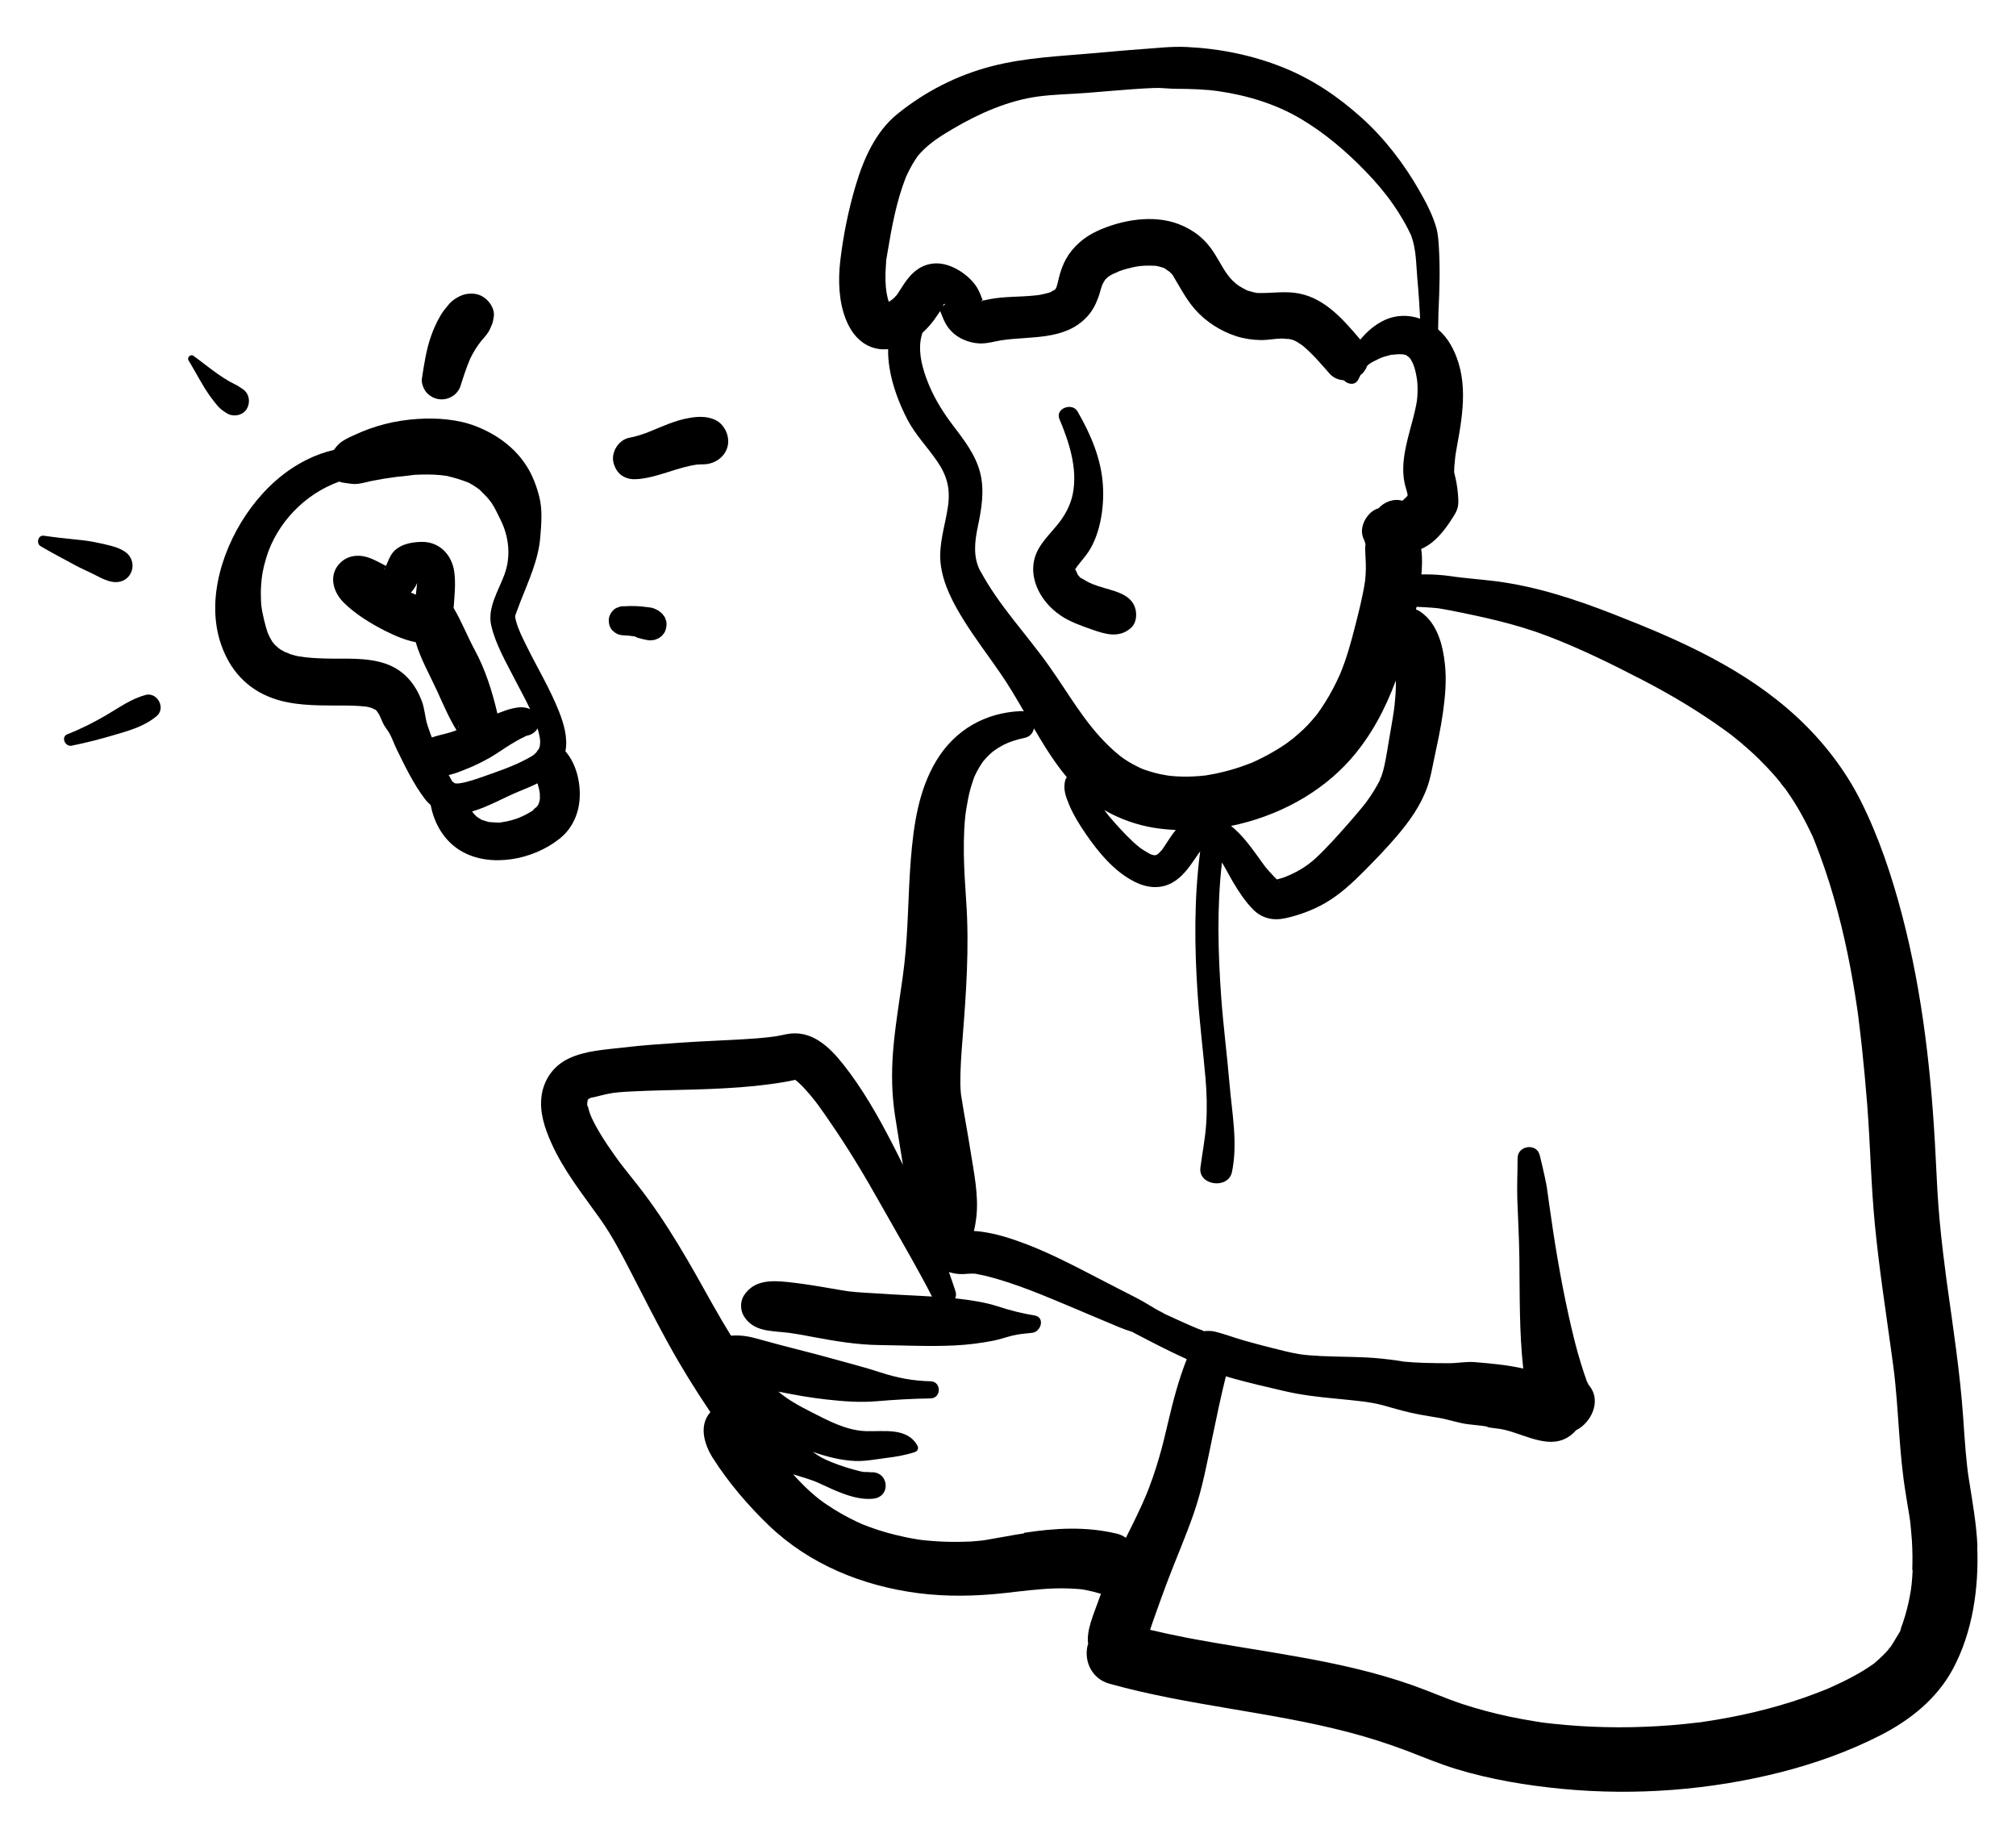 <?xml version="1.0" encoding="UTF-8"?>
<svg id="Ebene_6" data-name="Ebene 6" xmlns="http://www.w3.org/2000/svg" viewBox="0 0 317.36 287.95">
  <path d="M228.91,81.2c.28-.37.13-.19,0,0h0Z"/>
  <path d="M174.47,43.6h0s-.01,0-.02.01c-.06.06-.13.12-.19.18,0,0,.07-.04.21-.19Z"/>
  <path d="M148.62,47.89c-.02.06-.06.12-.09.18,0,0,.01,0,.02-.01.02-.05.04-.1.07-.17Z"/>
  <path d="M311.29,243.44c-.15-3.62-.81-7.16-1.37-10.74-.02-.13-.07-.49-.1-.65-.05-.38-.09-.75-.14-1.13-.09-.8-.17-1.61-.24-2.41-.15-1.77-.27-3.54-.39-5.31-.5-7.23-1.62-14.38-2.61-21.56-.02-.13-.03-.22-.04-.3,0-.07-.02-.15-.03-.24-.04-.32-.08-.63-.12-.95-.12-.95-.24-1.9-.36-2.85-.21-1.75-.4-3.5-.56-5.25-.3-3.25-.45-6.51-.61-9.77-.63-12.9-2.03-25.83-5.32-38.34-1.6-6.08-3.63-12.18-6.45-17.81-2.47-4.93-5.95-9.43-9.99-13.18-8.23-7.65-18.47-12.17-28.81-16.21-6.05-2.37-12.24-4.42-18.71-5.25-1.31-.17-2.62-.28-3.93-.42-.44-.05-.87-.09-1.31-.14-.22-.02-.44-.06-.66-.08,0,0,0,0-.01,0-.02,0-.02,0-.04,0-.24-.03-.48-.06-.72-.1.42.06.49.07.2.03-.29-.03-.58-.08-.87-.12-.28-.04-.57-.07-.85-.1-.64-.07-1.28-.1-1.92-.13-.52-.02-1.04,0-1.57-.01.11-1.26.17-2.7-.04-4,.68-.3,1.33-.71,1.92-1.21,1.26-1.07,2.29-2.53,3.18-3.92.02-.03.04-.05.05-.08-.1.13-.25.33-.48.62.46-.58.79-1.04,1.02-1.74.25-.76.15-1.74.08-2.54-.09-1.03-.28-2.01-.53-3-.02-.1-.04-.16-.05-.21,0-.35.03-.83.03-.9.02-.24.05-.47.07-.71,0,.04.04-.41.06-.67.03-.22.1-.71.09-.67.06-.38.13-.76.2-1.14.99-5.37,1.86-10.91-.96-15.93-.52-.94-1.21-1.77-2.01-2.47.04-1.05.02-2.11.07-3.07.15-3.21.25-6.44.06-9.65-.06-1.08-.12-2.2-.41-3.25-.57-2.05-1.65-4.08-2.71-5.93-2.38-4.17-5.49-8.22-9.07-11.43-3.67-3.3-7.68-6.02-12.27-7.87-4.85-1.96-10-3-15.21-3.25-2.54-.12-4.75.18-7.19.34-2.44.17-4.88.41-7.32.62-5.44.48-10.89.69-16.2,2.06-5.44,1.4-10.49,3.98-14.86,7.51-3.46,2.79-5.36,7.15-6.59,11.31-1.14,3.83-1.96,7.91-2.42,11.88-.34,2.93-.24,6.23.83,9.01.67,1.74,1.7,3.3,3.39,4.2,1.06.57,2.2.74,3.32.63-.02.99.06,1.98.22,2.97.45,2.8,1.53,5.64,2.83,8.14,1.26,2.41,3.19,4.36,4.71,6.6,1.53,2.25,2.04,4.27,1.67,6.98-.42,3-1.5,5.94-1.17,9.01.35,3.26,1.99,6.32,3.7,9.06,1.79,2.86,3.84,5.54,5.75,8.32,1.32,1.92,2.5,3.93,3.66,5.94-.15-.03-.31-.05-.49-.04-5.61.24-10.35,2.95-13.27,7.77-2.84,4.68-3.61,10.24-4.04,15.6-.44,5.49-.39,10.98-1.02,16.45-.07.56-.14,1.13-.21,1.69,0,.02-.02.16-.04.29-.02.13-.04.28-.04.3-.17,1.2-.34,2.4-.52,3.6-.38,2.64-.77,5.28-.97,7.94-.26,3.48-.2,6.65.32,10.08.39,2.57.84,5.13,1.24,7.7,0,0,0,0,0,0-.59-1.2-1.19-2.4-1.81-3.59-2.21-4.26-4.57-8.4-7.54-12.17-2.23-2.83-5.07-5.57-8.96-4.81-.52.1-1.03.22-1.55.31-.26.04-.52.08-.78.12.87-.14-.06,0-.4.04-1.39.16-2.79.26-4.18.34-3.2.19-6.4.3-9.6.52-3.09.21-6.19.41-9.27.78-2.84.34-5.8.47-8.43,1.68-2.43,1.11-4.02,3.32-4.37,5.95-.34,2.6.51,5.08,1.56,7.43,1.93,4.32,4.95,8.08,7.67,11.92,1.88,2.65,3.39,5.56,4.88,8.45,1.93,3.77,3.85,7.54,5.89,11.25,1.99,3.61,4.16,7.11,6.46,10.53.04.06.08.12.12.18-1.81,2.03-1.05,4.95.38,7.21,2.42,3.82,5.59,7.53,8.86,10.66,6.41,6.13,14.73,9.48,23.44,10.62,4.54.59,9.17.49,13.71-.02,2.59-.29,5.18-.63,7.78-.72,1.34-.04,2.67,0,4.01.11.02,0,.1.01.19.02.21.04.71.12.78.13.77.15,1.52.35,2.28.57.02,0,.04,0,.06.01-.16.41-.32.83-.46,1.25-.66,1.9-1.88,4.53-1.56,6.65-.03.09-.08.18-.1.27-.59,2.57.77,5.23,3.39,5.97,12.41,3.48,25.32,4.4,37.77,7.67,3.07.81,6.11,1.77,9.08,2.9,2.6.99,5.14,2.07,7.8,2.88,5.44,1.65,11.09,2.59,16.75,3.13,11.44,1.09,23.24.19,34.37-2.64,5.42-1.38,10.75-3.29,15.73-5.84,4.63-2.37,8.82-5.72,11.32-10.37,3.13-5.81,4.11-12.75,3.85-19.28ZM228.97,74.69s-.02-.06-.02-.15c.01.09.03.15.02.15ZM219.74,107.67c0,1.07-.08,2.13-.19,3.19-.02.21-.15,1.17-.12.96-.06.42-.12.83-.19,1.25-.17,1.06-.35,2.11-.54,3.17-.25,1.41-.45,2.84-.76,4.25-.11.5-.24,1-.4,1.48-.04.11-.08.23-.12.34.01,0,.03-.02.04-.02-.02,0-.06.08-.09.17-.02.07-.05.13-.07.2-.04.14-.06.16-.07.13-.57,1.12-1.21,2.17-1.95,3.19-.11.15-.22.29-.32.44,0,0,0,0,0,0-.25.31-.5.63-.75.93-.66.8-1.34,1.58-2.02,2.36-1.62,1.83-3.25,3.68-5.04,5.35-1.47,1.36-3.07,2.29-4.99,3.04-.33.13-.76.22-1.16.34-.37-.39-.76-.78-1.12-1.18-.23-.25-.45-.5-.66-.76-.02-.03-.49-.67-.56-.76-1.15-1.6-2.29-3.25-3.68-4.65-.39-.39-.78-.75-1.19-1.08,7.24-1.47,14.14-5.13,18.9-10.58,3.22-3.69,5.38-7.86,7.04-12.3,0,.19.02.38.01.57ZM201.37,138.81s-.02-.02-.03-.04c.29.11.19.12.03.04ZM183.01,133.67s-.03.04-.04.05c-.19.22-.39.44-.61.64-.17.16-.34.24-.52.26-.05,0-.12,0-.18,0-.05-.01-.12-.03-.22-.05-.11-.03-.22-.07-.33-.11-.04-.02-.08-.04-.13-.06-.6-.33-1.35-.81-1.62-1.03-1.43-1.15-2.69-2.53-3.92-3.9-.57-.63-1.1-1.29-1.61-1.96,2.4,1.39,5.12,2.36,7.85,2.8,1.12.18,2.26.28,3.41.34-.69.83-1.26,1.79-1.85,2.67-.08.12-.17.24-.25.36ZM183.03,133.65c.15-.2.07-.09,0,0h0ZM181.14,134.47c.16.06.12.05,0,0h0ZM211.02,105.95c.04-.09.06-.12,0,0h0ZM139.48,41.13s0,0,0,0c.09-.5.17-1,.25-1.5.66-3.96,1.39-7.93,2.85-11.68.26-.66.11-.25.05-.11.09-.21.19-.41.29-.62.22-.45.45-.9.7-1.33.25-.43.52-.83.79-1.24.02-.03.06-.09.11-.14.18-.22.36-.43.56-.63,1.42-1.49,3.25-2.62,5.06-3.68,4.06-2.38,8.65-4.4,13.35-5.02,2.52-.33,5.09-.36,7.63-.56,2.41-.19,4.81-.41,7.22-.58,1.11-.08,2.23-.15,3.34-.19,1.17-.05,2.32.13,3.49.13,2.15,0,4.63.09,6.55.36,4.68.67,9.09,2.04,12.94,4.3,3.8,2.23,7.25,5.17,10.31,8.33,1.57,1.62,3.04,3.34,4.33,5.19.56.8,1.09,1.63,1.58,2.48.26.46.52.92.76,1.39.1.2.21.41.3.61.03.07.2.44.21.44.82,2.21.76,4.49.98,6.91.19,2.05.32,4.11.43,6.17-1.79-.62-3.76-.63-5.62.24-1.49.7-2.76,1.79-3.8,3.06-2.59-3.05-5.43-6.39-9.54-7.24-2.23-.46-4.28-.04-6.51-.1-.07,0-.13,0-.18,0-.21-.04-.43-.08-.64-.13-.24-.06-.46-.14-.7-.2-.09-.02-.14-.03-.2-.05-.02-.01-.04-.03-.09-.05-.44-.21-.86-.45-1.27-.71-.07-.05-.32-.23-.41-.3-.19-.16-.38-.33-.56-.51-1.11-1.08-1.77-2.52-2.83-4.23-1.37-2.21-3.23-3.73-5.65-4.66-4.04-1.55-9.04-.67-12.87,1.1-1.97.91-3.75,2.4-4.83,4.3-.52.92-.89,1.94-1.15,2.97-.09.36-.16.72-.26,1.07-.04.16-.1.33-.14.49-.04.07-.08.14-.12.21.12.03-.39.38-.02.03-.1.1-.16.16-.2.2-.15.08-.49.26-.6.34-.09.03-.19.07-.22.08-.48.14-.96.24-1.45.34-.03,0-.22.04-.3.05-.26.03-.52.06-.79.08-2.23.21-4.49.13-6.69.53-.26.05-.51.1-.77.16-.1.02-.19.04-.29.06-.03,0-.07,0-.13,0,0,0,0,.01-.02.02-.01-.04-.03-.08-.04-.11-.25-.66-.5-1.33-.87-1.94-1.23-2-4.06-3.86-6.48-3.8-2.29.06-3.83,1.45-5.03,3.26-.38.56-.72,1.15-1.1,1.7,0,0,0,0-.02.02-.13.13-.26.27-.39.41-.05.05-.2.18-.27.25-.16.12-.32.23-.48.34-.04.02-.08.05-.12.07-.01-.03-.02-.07-.03-.1-.11-.35-.2-.71-.27-1.08-.06-.3-.1-.61-.16-.92.2,1.05.02.07,0-.22-.06-.71-.08-1.42-.06-2.13.01-.64.08-1.28.11-1.92ZM197.77,46.1c-.14,0-.1,0,0,0h0ZM173.59,44.71s.01-.03,0,0h0ZM154.68,47.34c-.28.35-.05-.41-.03-.03,0,0,.02.02.03.03ZM148.43,48.12c.06-.16.17-.33.29-.28.11.04,0,.13-.17.22-.09.22-.14.3-.16.31.06-.1.1-.2.14-.3-.03.02-.07.04-.1.05ZM140.23,48.17s0-.02-.02-.04c.05.04.1.09.09.12,0,0-.03-.04-.07-.07ZM139.19,47.84s.08,0,.13,0c-.1.04-.16.04-.13,0ZM154.33,89.92c-1.18-2.2-.9-4.67-.4-7.02.59-2.82,1.1-5.78.33-8.63-.77-2.86-2.63-5.17-4.38-7.49-1.7-2.25-3.11-4.62-4.07-7.28-.82-2.27-1.28-4.51-.74-6.64.04-.16.09-.32.14-.47.86-.78,1.63-1.67,2.26-2.64.15-.23.34-.49.52-.76,0,0,0,0,0,0,.02.03.03.04.05.06,0,.02.01.04.03.09.18.41.33.83.51,1.24.28.62.66,1.22,1.13,1.71,1.14,1.21,2.79,1.87,4.44,1.97,1.17.07,2.65-.37,3.47-.49,4.58-.7,9.95.08,13.47-3.67.86-.91,1.41-1.98,1.83-3.15.12-.34.22-.69.32-1.04.07-.23.14-.45.21-.68.03-.09.06-.17.09-.24.11-.21.22-.42.35-.62.05-.08.06-.11.06-.12.05-.05.11-.1.19-.18.03-.03.07-.07.1-.1,0,0,.08-.11.19-.18.03-.03.06-.05.08-.08-.02.03-.04.04-.06.06.17-.1.32-.21.49-.3,0,0,.14-.08.27-.15.17-.05,1.02-.43.8-.36.22-.08.45-.17.67-.24.43-.14.86-.26,1.3-.36.22-.05.44-.1.66-.15-.02,0,.32-.05.52-.09.2-.02.52-.06.51-.06.22-.02.43-.03.65-.04.52-.02,1.04,0,1.56.02.02,0,.02,0,.04,0,.17.03.35.06.52.11.26.07.52.14.77.24-.15-.06-.44-.26.17.08.21.12.76.56.74.51.11.13.24.28.36.35,0,0,0,0,0,0,.04.05.07.1.11.15,1.14,1.87,2.08,3.77,3.54,5.43,1.71,1.94,4,3.4,6.45,4.2,1.23.4,2.57.6,3.86.62,1.14.02,2.25-.23,3.39-.24.3,0,1.57.19.65-.02.36.08.72.14,1.07.25.02,0,.16.06.29.12.13.07.29.15.31.16.18.1.8.54.85.55,1.6,1.32,2.97,2.94,4.34,4.5.57.64,1.38.96,2.21,1.01.62.68,1.84.86,2.3-.17.1-.22.21-.44.33-.66.07-.06.16-.11.23-.18.38-.38.64-.79.8-1.24.07-.07.13-.14.2-.2.3-.25.68-.44,1.02-.62.21-.11.43-.21.64-.31.31-.15.39-.18.42-.19.47-.18.95-.27,1.43-.42.04-.01.06-.02.09-.03.02,0,.03,0,.06,0,.11,0,.22,0,.32-.02.04,0,.44-.04.68-.06.12.01.55.02.75.01.14.03.35.07.42.09.03,0,.03,0,.05,0,.03.02.04.03.08.06.05.03.2.14.31.21.1.1.24.24.28.27,0,0,0,0,.01,0,.03.04.06.08.09.13.13.22.25.44.36.67.01.06.2.55.25.68.1.35.19.71.26,1.06.15.74.23,1.4.23,2.28,0,.4-.01.8-.04,1.2,0,.11-.07.62-.07.7-.13.82-.32,1.63-.52,2.44-.39,1.54-.85,3.06-1.18,4.62-.42,1.99-.65,3.94-.22,5.94.1.45.25.88.37,1.33.04.16.07.33.1.5,0,0,0,0,0,0,0-.02-.01-.01-.01.02-.03.05-.05.09-.06.13-.16.17-.35.33-.48.46-.09.09-.19.18-.29.27-1.31-.41-2.82.16-3.74,1.17-.24.08-.47.17-.67.29-1.36.79-2.38,2.78-1.76,4.34.07.17.52,1.18.39,1.33-.03-.17-.05-.35-.08-.52.01.19.02.39.02.58,0,.26-.02.51,0,.76.06,1.24.15,2.42.06,3.67-.02.29-.06.59-.08.88,0,.03,0,.05,0,.08-.1.6-.19,1.2-.31,1.79-.25,1.28-.55,2.55-.87,3.82-.61,2.39-1.2,4.82-2.02,7.15-.23.64-.47,1.29-.73,1.92-.02.05-.05.11-.09.19-.18.39-.36.77-.54,1.16-.69,1.4-1.46,2.76-2.34,4.05-.16.23-.32.46-.48.69-.08.11-.13.19-.17.25-.05.05-.1.12-.18.21-.42.51-.85,1.01-1.3,1.49-.81.85-1.7,1.6-2.59,2.36.81-.7-.48.35-.72.51-.46.32-.93.62-1.41.92-1.07.66-2.18,1.25-3.31,1.79-.26.12-.53.24-.79.36-.03.01-.06.02-.1.04-.55.2-1.09.41-1.64.6-1.21.41-2.45.75-3.71,1.02-.57.12-1.14.22-1.71.32-.05,0-.08.01-.12.02-.04,0-.08,0-.13.01-.23.02-.46.05-.69.07-1.25.11-2.51.13-3.76.06-.44-.02-.87-.07-1.3-.12-.05-.02-1-.17-1.23-.22-.54-.12-1.08-.26-1.61-.42-.32-.1-.63-.2-.94-.31-.08-.03-.39-.16-.54-.22-.89-.42-1.76-.88-2.58-1.44-.07-.05-.47-.34-.54-.39-.14-.11-.28-.23-.42-.34-.53-.43-1.04-.89-1.52-1.36-3.82-3.7-6.16-8.03-9.41-12.61-3.53-4.98-7.85-9.46-10.75-14.87ZM124.66,169.72s-.09-.04-.11-.06c.03.03.07.04.11.06ZM92.51,174.11c-.1.01-.09-.18-.06-.4.04.16.08.4.06.4ZM161.25,241.36c-2.12.33-4.23.75-6.35,1.1-.2.02-.4.05-.61.07-.45.05-.91.09-1.37.12-.98.05-1.95.07-2.93.06-.91,0-1.82-.04-2.73-.1-.45-.03-.91-.07-1.36-.11-.19-.02-.39-.04-.58-.06.01,0-.53-.07-.69-.09-.06,0-.11-.02-.12-.02-.26-.04-.51-.08-.77-.13-.45-.08-.89-.16-1.33-.26-.95-.2-1.89-.43-2.82-.69-.87-.25-1.72-.52-2.57-.83-.42-.15-.84-.33-1.26-.48,0,0,0,0,0,0-.26-.11-.51-.23-.77-.35-1.7-.79-3.33-1.72-4.88-2.77-.38-.26-.75-.52-1.11-.8,0,0,0,0-.02-.01-.18-.14-.36-.29-.54-.44-.58-.48-1.15-.99-1.69-1.51-.58-.57-1.14-1.16-1.69-1.76-.07-.08-.14-.16-.21-.23,1.37.44,2.76.79,4.07,1.39,2.52,1.16,5.62,2.73,8.49,2.46,3.02-.28,2.5-4.57-.56-4.14.53-.07-.87-.07-.87-.07-.37-.05-1.21-.26-1.76-.42-1.49-.43-3.02-.95-4.42-1.61-.65-.31-1.26-.71-1.87-1.14,2.21.76,4.48,1.36,6.79,1.44,1.56.05,3.11-.27,4.65-.46,1.64-.2,3.1-.44,4.66-.95.42-.14.62-.6.4-.99-1.62-2.94-5.32-2.2-8.13-2.3-3.08-.11-5.89-1.63-8.58-3-1.85-.95-3.65-1.9-5.18-3.22,2.48.5,4.97.95,7.49,1.23,2.7.3,5.29.51,8,.28,2.82-.24,5.62-.4,8.45-.44,1.74-.03,1.74-2.67,0-2.7-2.69-.05-5.28-.54-7.84-1.38-2.64-.87-5.3-1.53-7.97-2.28-2.6-.73-5.22-1.35-7.83-2.05-1.29-.34-2.58-.7-3.87-1.05-1.37-.38-2.58-.52-3.9-.42-.95-1.55-1.88-3.11-2.77-4.7-3.63-6.51-7.21-12.98-11.82-18.86-.65-.84-1.32-1.66-1.98-2.5-.16-.2-.31-.4-.47-.6-.07-.09-.15-.19-.22-.28-.39-.51-.76-1.03-1.13-1.55-.72-1.01-1.41-2.03-2.06-3.09-.3-.49-.59-.99-.86-1.49-.14-.26-.28-.53-.41-.79-.04-.07-.16-.32-.24-.51-.05-.13-.13-.32-.16-.38-.09-.25-.18-.5-.25-.75-.06-.21-.12-.42-.17-.63-.03-.13-.05-.27-.09-.41,0-.02,0-.03-.01-.05.03-.22.09-.47.11-.58.08-.06.17-.12.22-.15.07-.04.14-.08.22-.12,1.11-.2,2.18-.56,3.3-.73.13-.02.25-.04.38-.06.32-.03.64-.07.96-.1.72-.06,1.45-.1,2.18-.13,1.51-.08,3.03-.12,4.54-.16,3.24-.08,6.48-.14,9.72-.32,3.11-.17,6.22-.45,9.29-.97.55-.09,1.1-.2,1.65-.32.05-.01.1-.03.16-.04.1.07.2.14.26.18.14.12.3.26.36.32.58.54,1.13,1.13,1.64,1.74.3.36.59.72.89,1.09.17.23.35.46.52.69.64.87,1.25,1.77,1.86,2.66,2.86,4.14,5.45,8.46,7.91,12.85,2.17,3.86,4.41,7.68,6.53,11.58.54.99,1.07,1.99,1.58,3-2.66-.17-5.33-.26-7.99-.45-1.72-.12-3.43-.16-5.14-.37-.15-.02-.54-.08-.65-.1-.38-.06-.77-.12-1.15-.19-.78-.13-1.55-.27-2.33-.4-1.84-.31-3.69-.59-5.54-.78-2.57-.26-5.25-.3-6.81,2.14-.6.93-.58,2.3,0,3.24,1.5,2.41,4.1,2.29,6.6,2.57.18.02.36.04.54.06.03,0,.04,0,.07.01.41.06.81.12,1.22.19.79.13,1.58.28,2.37.43,3.51.66,7,1.25,10.58,1.29,3.91.05,7.88.25,11.78.06,2.01-.09,4.2-.37,6.17-.76.99-.2,1.96-.55,2.94-.79,1.02-.26,2.08-.32,3.12-.44,1.41-.16,2.06-2.45.37-2.73-1.99-.33-3.83-.79-5.75-1.42-1.98-.65-4.29-1-6.36-1.23-.13-.01-.26-.02-.38-.03.14-.33.17-.72.04-1.13-.33-1.01-.67-2.01-1.03-3.02.65.2,1.32.32,2.02.32.62,0,1.22-.11,1.85-.07.05,0,.16,0,.27,0,.05.01.1.03.18.04.43.09.87.17,1.3.27,4.84,1.17,9.56,3.24,14.14,5.15,1.91.8,4.67,1.99,7.02,2.96.69.29,1.39.53,2.1.75.11.06.22.13.33.19,2.72,1.42,5.44,2.84,8.23,4.1-1.27,3.21-2.13,6.48-2.93,9.89-.45,1.91-.89,3.81-1.45,5.69-.3,1.01-.61,2.02-.96,3.01-.17.5-.35.99-.54,1.49-.08.21-.16.42-.24.63-.19.46-.23.56-.11.3-1,2.42-2.18,4.76-3.35,7.11-.42-.29-.89-.53-1.42-.65-4.91-1.17-9.7-.89-14.64-.13ZM301.09,247.11c-.03.76-.08,1.52-.16,2.28-.01.11-.12.9-.12.91-.05.3-.09.59-.15.89-.26,1.41-.62,2.8-1.07,4.15-.11.34-.24.67-.36,1.01-.21.61.08.1.12-.17-.03.41-.69,1.34-.87,1.66-.25.45-.53.9-.82,1.33,0,.01-.02.02-.03.03.04-.03.06-.05.11-.09-.13.11-.28.34-.38.46-.71.83-1.5,1.56-2.33,2.27-.16.11-.32.23-.48.34-.44.3-.89.59-1.35.87-1.08.65-2.19,1.24-3.32,1.78-.53.26-1.07.51-1.61.75-.25.11-.5.22-.75.33-1.24.49-2.47.97-3.73,1.4-5.05,1.74-10.28,2.94-15.55,3.71-.25.04-.52.09-.78.11.04,0,.08,0,.11-.01-.14.01-.27.03-.33.03-.65.08-1.3.15-1.96.22-1.44.15-2.89.27-4.34.35-2.76.16-5.53.22-8.3.15-2.73-.06-5.46-.24-8.17-.53-.62-.07-1.24-.13-1.85-.22-.36-.06-.84-.13-.99-.16-1.36-.22-2.71-.46-4.06-.75-2.48-.53-4.94-1.18-7.35-1.97-2.66-.88-5.22-2.03-7.86-2.96-11.52-4.07-23.71-5.21-35.64-7.5-1.9-.37-3.79-.78-5.67-1.22.18-.54.35-1.09.55-1.63.68-1.9,1.35-3.8,2.06-5.69,1.4-3.73,3.02-7.39,4.31-11.15,1.32-3.84,2.05-7.86,2.88-11.83.67-3.2,1.33-6.43,2.13-9.61.41.12.82.25,1.23.36,2.64.73,5.3,1.34,7.96,1.96,2.69.63,5.42.94,8.17,1.2,1.34.12,2.68.27,4.02.42.72.08,2.35.33,3.5.66,1.85.53,3.65,1.06,5.56,1.41,1.03.19,2.06.36,3.09.53,1.57.26,3.05.82,4.64,1.01.57.07,1.15.12,1.72.19.23.03.46.05.69.08-.01,0-.02,0-.03,0,.01,0,.03,0,.04.01.1.01.2.02.3.04.26.03.39.12.29.13.84.18,1.79.21,2.6.4,1.9.44,3.68,1.29,5.59,1.7,1.79.39,3.45.32,4.96-.85.3-.23.55-.48.78-.75,2.42-1.19,3.98-4.58,2.2-6.88-.07-.09-.13-.18-.19-.28.01.08-.17-.18-.28-.49,0,0,0,0,0,0-.06-.12-.1-.25-.17-.37.05.08.08.14.12.21-.31-.85-.59-1.71-.86-2.58-.79-2.5-1.39-5.06-1.96-7.61-1.31-5.91-2.28-11.83-3.11-17.83-.11-.77-.21-1.53-.32-2.3-.05-.33-.22-1.23-.38-1.95-.24-1.08-.49-2.16-.76-3.24-.49-1.95-3.47-1.52-3.48.47,0,2.21-.12,4.41-.04,6.63.11,3.03.28,6.06.32,9.09.07,5.8-.03,11.63.61,17.41-2.48-.57-5.07-.8-7.6-1.01-1.41-.12-2.76.18-4.17.17-1.32,0-2.65-.02-3.97-.06-1.02-.03-2.04-.1-3.06-.19-.27-.05-.55-.09-.82-.14-.91-.14-1.83-.24-2.74-.34-3.14-.33-6.31-.24-9.47-.4-1.28-.06-2.6-.16-3.49-.31-1.45-.25-2.87-.62-4.3-.98-1.44-.36-2.88-.75-4.31-1.15-1.56-.44-3.11-1.05-4.68-1.42-.57-.13-1.1-.1-1.67-.06-.02,0-.03,0-.04,0-.02-.02-.03-.03-.06-.05-.17-.12-.47-.18-.66-.26-.8-.32-1.71-.72-2.76-1.19-.9-.41-1.8-.83-2.7-1.24-.09-.06-.19-.13-.3-.18-1.42-.7-2.71-1.62-4.12-2.33-1.91-.96-3.81-1.96-5.72-2.94-4.27-2.21-8.58-4.49-13.14-6.07-2-.7-4.03-1.25-6.15-1.47-.19-.02-.37-.02-.55-.03.18-.71.3-1.43.38-2.13.41-3.46-.39-7.16-.93-10.58-.45-2.9-1.02-5.78-1.46-8.68,0-.03-.01-.07-.02-.12,0-.08-.02-.15-.02-.2-.05-.47-.07-.93-.08-1.4-.02-2.28.14-4.56.32-6.83.58-7.34,1.11-14.63.6-21.98-.17-2.46-.33-4.92-.37-7.38-.02-1.3,0-2.59.06-3.89.03-.62.08-1.24.14-1.85.03-.3.07-.61.1-.91-.08.87-.01.09.05-.3.19-1.17.4-2.34.72-3.49.15-.55.36-1.08.53-1.62.01-.04.02-.05.02-.08,0-.02.01-.02.02-.04.14-.29.27-.58.42-.86.26-.49.55-.95.85-1.41.05-.08.11-.15.17-.23,0,0,0,0,.01-.01.21-.24.41-.48.63-.7.19-.2.4-.38.6-.57.09-.08.18-.16.27-.23.02-.02.04-.03.05-.04.5-.37,1.02-.69,1.57-.98.94-.49,2.1-.85,3.36-1.12.85-.18,1.32-.79,1.47-1.49,1.34,2.3,2.73,4.56,4.36,6.68.27.34.54.68.81,1.01-.11.13-.2.28-.25.46-.36,1.42.07,2.55.61,3.85.65,1.57,1.61,3.13,2.62,4.6,1.98,2.88,4.46,5.9,7.63,7.51,1.49.76,3.12,1.13,4.77.68,1.75-.49,2.99-1.77,4.03-3.18.42-.56.79-1.15,1.2-1.72.09-.12.17-.25.26-.37.02-.02.02-.03.04-.05.01-.01.02-.02.04-.04.01-.02.03-.03.04-.05-.97,7.41-.9,14.96-.4,22.39.3,4.44.85,8.85,1.24,13.28.21,2.41.27,4.77.11,7.19-.15,2.31-.62,4.61-.91,6.91-.36,2.82,4.4,3.45,4.97.67.94-4.56,0-9.28-.39-13.88-.38-4.52-.97-9.01-1.3-13.54-.51-7.05-.7-14.24.11-21.3.63,1.02,1.17,2.12,1.77,3.12.88,1.49,1.93,3.08,3.15,4.3,1.39,1.39,3.12,1.77,5.01,1.37,2.14-.45,4.38-1.29,6.27-2.37,2.36-1.35,4.37-3.23,6.27-5.15,1.69-1.71,3.36-3.43,4.92-5.25,2.09-2.44,3.92-4.96,4.98-8.01.49-1.41.73-2.88,1.04-4.34.5-2.38,1.03-4.76,1.37-7.17.35-2.54.6-5.06.33-7.62-.32-3.07-1.18-6.51-3.87-8.35-.22-.15-.45-.26-.69-.35.03-.14.07-.28.09-.42.77.04,1.54.07,2.31.13.3.02.6.05.9.08.03,0,.07,0,.1.01-.21-.03.02,0,.14.02,0,0,.01,0,.02,0,.08,0,.15.02.23.03-.09,0-.16-.02-.22-.03.58.11,1.16.19,1.74.31,5.22,1.03,10.38,2.14,15.36,4.04,5.11,1.94,10.08,4.39,14.93,6.9,4.58,2.37,9.02,5.02,13.2,8.06.24.18.49.36.73.54.06.05.17.13.27.21.42.33.84.67,1.25,1.01,1.01.85,1.99,1.73,2.94,2.66.86.84,1.69,1.72,2.48,2.62.33.38.65.77.97,1.16-.43-.5,1.01,1.35.53.67.16.22.45.64.49.7,1.52,2.16,2.78,4.46,3.9,6.85.03.07.05.11.08.16.13.32.26.64.39.97.26.65.51,1.31.75,1.97.54,1.46,1.04,2.94,1.51,4.43,1.82,5.82,3.12,11.79,4.07,17.81.12.73.23,1.45.33,2.18.04.29.08.58.12.87.01.1.02.17.03.24,0,.05.01.11.02.18.2,1.6.39,3.19.56,4.8.31,2.96.59,5.93.82,8.9.48,6.26.59,12.54,1.2,18.79.67,6.92,1.74,13.79,2.68,20.67,0,.07.13.93.13.96.03.19.05.38.08.58.12.89.22,1.78.31,2.67.17,1.69.3,3.39.42,5.08.24,3.38.46,6.77.9,10.13.25,1.88.58,3.72.88,5.59.06.36.11.71.16,1.07.01.1.03.22.03.28.08.91.18,1.82.24,2.74.09,1.53.11,3.06.05,4.58Z"/>
  <path d="M226.51,95.76c-.05,0-.1-.01-.15-.02.04,0,.1.01.17.02,0,0,0,0-.01,0Z"/>
  <path d="M297.63,259.2c-.71.59-.29.41,0,0h0Z"/>
  <path d="M217.24,122.77s.02-.04.03-.06c.01-.02.06-.15.1-.26.02-.05.03-.1.05-.15-.12.08-.2.4-.19.47Z"/>
  <path d="M234.16,224.66c-.21-.04-.41-.09-.6-.16,0,0,0,0-.01,0,.35.13.54.17.61.16Z"/>
  <path d="M249.82,217.51s.02.04.03.06c.08.15.17.29.26.43,0-.05-.1-.25-.34-.65.02.05.03.11.05.16Z"/>
  <path d="M166.95,96.89c1.48.98,3.23,1.61,4.9,2.19,2.11.74,4.26,1.43,6.16-.21.81-.7.97-1.89.76-2.87-.49-2.28-2.89-2.84-4.79-3.4-1.72-.51-2.27-.69-3.77-1.59-.07-.04-.12-.07-.16-.08-.02-.03-.06-.08-.11-.14-.08-.07-.14-.15-.21-.23-.02-.03-.05-.08-.1-.16-.16-.44-.23-.5-.37-.77,0,0,0,0,0-.02.01-.02.02-.03.03-.05.02.01.03.01.02-.02.09-.13.17-.26.26-.39.07-.08.37-.46.43-.54.34-.42.68-.84,1.01-1.27,2.18-2.9,2.85-7.46,2.61-11-.27-4.15-1.93-8-3.99-11.57-.85-1.48-3.56-.47-2.85,1.2,1.52,3.62,2.88,7.75,2.11,11.73-.35,1.81-1.26,3.47-2.42,4.89-1,1.23-2.2,2.41-2.98,3.8-2.16,3.84.12,8.28,3.49,10.5ZM169.23,89.5s0,.04,0,.06c-.16-.31-.07-.17,0-.06Z"/>
  <path d="M57.71,111.24c.11.02.34.07.49.11.04.01.2.06.35.11.03.03.48.23.58.28.02.01.03.01.05.02.02.02.02.03.04.06.02.03.07.08.11.13.09.14.26.37.3.44.3.54.49,1.13.78,1.67.3.55.73,1.02,1.01,1.58.37.74.65,1.52,1.01,2.27,1.29,2.65,2.67,5.51,4.46,7.86.28.37.59.68.92.96,0,.05,0,.1.02.15.57,2.84,2.12,5.49,4.64,7.01,2.43,1.47,5.28,1.75,8.04,1.36,2.69-.38,5.44-1.53,7.57-3.22,1.86-1.47,2.92-3.64,3.14-5.98.25-2.62-.43-5.76-2.21-7.78.41-2.1-.25-4.36-1.04-6.34-1.39-3.5-3.36-6.77-5.03-10.14-.64-1.3-1.33-2.63-1.7-4.01-.06-.21-.11-.42-.14-.63,0-.06,0-.15,0-.23.07-.16.28-.75.31-.84.17-.46.34-.93.52-1.38,1.28-3.29,2.83-6.57,3.12-10.14.17-2.05.36-4.27-.14-6.29-.4-1.63-1.01-3.27-1.89-4.71-1.85-3.05-4.85-5.21-8.14-6.48-2.83-1.1-6.18-1.33-9.19-1.13-3.54.24-6.74,1.05-9.96,2.55-.8.37-1.71.76-2.36,1.37-.29.27-.56.6-.81.95-1.47.34-2.91.86-4.32,1.57-3.47,1.73-6.39,4.39-8.69,7.48-4.38,5.87-7.24,14.41-4.74,21.6,1.38,3.97,4.01,6.93,8,8.4,3.17,1.17,6.71,1.18,10.05,1.19,1.62,0,3.24-.02,4.85.18ZM60.55,89.51s-.04.07-.05.09c-.05,0-.07-.05.05-.09ZM60.61,89.49h0c0,.08-.05.11-.1.11.03-.04.05-.08.07-.11,0,0,.01,0,.02,0ZM65.67,91.76c-.06.62-.13,1.24-.21,1.85-.26-.11-.52-.22-.78-.33.31-.34.59-.72.82-1.15.06-.12.11-.25.17-.38ZM72.15,114.17c.01.05.02.1.04.15.02.08,0,.25.05.31-.07-.08-.09-.26-.09-.46ZM73.68,120.95c1.18-.48,2.32-1.06,3.43-1.68,1.12-.64,2.16-1.41,3.26-2.08.51-.31,1.02-.61,1.55-.89.3-.16.61-.29.9-.45.69-.15,1.32-.44,1.74-1.08.02-.04.04-.08.06-.12.13.44.25.89.33,1.34.08.4.11.72.05,1.28,0,.04,0,.05,0,.07-.02.09-.04.18-.07.26-.03.1-.06.19-.1.29,0,0,0,0,0,0-.15.15-.27.33-.38.52-.09.09-.22.21-.25.25-.28.27-.52.41-1.1.72-2.33,1.28-4.97,2.14-7.47,3.02-.67.24-1.35.46-2.04.64-.27.07-.53.14-.81.19-.13.02-.49.07-.55.09-.14,0-.28,0-.42,0-.04,0-.06,0-.08.01-.04,0-.09-.03-.15-.05-.05-.04-.12-.08-.18-.11-.06-.06-.12-.11-.15-.13-.04-.04-.07-.06-.09-.08,0-.01,0-.02-.01-.03-.17-.31-.35-.62-.52-.93,1.06-.22,2.11-.67,3.05-1.06ZM78.6,129.5c.11-.01.32-.04.33-.04-.04.04-.17.05-.33.04ZM84.78,126.56s0,.01,0,.02c-.03.06-.05.13-.06.18,0-.05.02-.1.04-.15-.08.12-.16.24-.24.37,0,0,0,0-.01.01-.16.15-.44.34-.64.53.15-.12.23-.08.02.05-.06.03-.11.07-.17.11,0,.01-.03.03-.03.04.01-.02.02-.02.03-.04-.02.02-.05.03-.07.05-.22.14-.46.27-.69.4-.45.24-.92.46-1.4.65-.07.03-.14.06-.21.08-.02,0-.02,0-.04.01-.25.08-.49.16-.74.23-.49.14-.98.25-1.49.32-.11.02-.21.03-.32.04-.12.02-.18.03-.2.03-.19,0-.39-.02-.46-.02-.2,0-.41-.01-.61-.03-.09,0-.19-.02-.28-.03-.03,0-.07,0-.12,0,.02,0,.02,0,.04,0-.01,0-.03,0-.04,0-.01,0-.02,0-.04,0-.12-.03-.25-.06-.37-.09-.25-.07-.49-.16-.74-.24-.02,0-.02,0-.04,0-.05-.03-.1-.05-.15-.08-.22-.12-.43-.27-.65-.41,0,0-.02,0-.02-.01-.05-.04-.09-.08-.14-.13-.17-.16-.32-.33-.47-.51-.01-.02-.04-.04-.06-.07-.04-.05-.08-.11-.09-.14,2.55-.73,4.97-2.17,7.39-3.16.95-.39,1.95-.79,2.9-1.27.09.31.18.62.25.93.04.2.08.4.11.6,0,.02,0,.05.01.07-.02.3.03.65,0,.94,0,0,0,.02,0,.03-.03.11-.07.33-.1.4-.02.06-.06.14-.09.22.08-.16.17-.23-.02.06ZM65.11,74.73s-.03,0,0,0h0ZM65.66,74.68s-.1.01-.17.02c.06,0,.11-.01.17-.02ZM45.57,102.9c-.26-.09-.52-.21-.79-.3-.16-.12-.4-.22-.56-.32-.23-.14-.44-.32-.67-.46.76.49-.08-.1-.28-.31-.07-.07-.31-.39-.43-.54-.11-.21-.37-.65-.42-.75-.07-.15-.26-.6-.3-.67-.1-.29-.19-.59-.27-.88-.21-.78-.41-1.57-.56-2.36-.07-.37-.12-.75-.17-1.12,0-.03,0-.04,0-.06,0-.15-.02-.29-.03-.44-.04-.88-.04-1.76.02-2.63.03-.38.06-.77.11-1.15.01-.1.1-.69.11-.76.15-.79.34-1.57.58-2.34,1.63-5.4,6.01-10.04,11.49-12,.24.1.5.16.76.19.51.05,1.04.17,1.56.19.91.03,1.84-.29,2.72-.47,1.27-.26,2.55-.47,3.83-.63.55-.07.89-.09.06-.02.62-.05,1.23-.11,1.85-.19.32-.04.63-.09.95-.12.07,0,.15-.01.22-.02,1.33-.06,2.66-.08,3.99.05.31.03.61.07.91.11,0,0,0,0,0,0,.01,0,.02,0,.03,0,.63.15,1.24.31,1.86.5.53.16,1.05.37,1.57.55.04.02.08.04.12.06.33.18.66.37.97.58.24.15.46.32.69.49.03.03.05.05.09.09.46.47.94.92,1.36,1.42.07.08.27.34.38.49.11.18.29.45.33.51.41.69.74,1.43,1.1,2.14,1.37,2.69,1.72,5.82.66,8.71-.93,2.54-2.72,5.23-2.08,8.02.69,3.01,2.38,5.86,3.77,8.59.76,1.49,1.62,3.01,2.35,4.58-1.55-.73-3.56.07-5.15.68,0-.04-.02-.08-.03-.12-.8-3.41-1.88-6.82-3.55-9.9-1.13-2.08-2.05-4.47-3.31-6.58.13-1.87.35-3.73.11-5.62-.34-2.7-2.29-4.83-5.14-4.79-1.72.02-3.73.43-4.74,1.95-.37.56-.6,1.21-.87,1.83-.78-.39-1.54-.83-2.35-1.16-1.58-.66-3.42-.64-4.74.57-2.05,1.88-1.32,4.65.46,6.4,1.83,1.8,4.27,3.3,6.56,4.45,1.46.73,3.08,1.43,4.74,1.75.75,2.59,2.19,5.12,3.31,7.55.97,2.1,1.89,4.33,3.12,6.31,0,0-.01,0-.02,0-.06.03-.09.04-.12.05-.36.15-.76.25-1.12.36-.89.26-1.76.42-2.62.73,0-.01-.01-.03-.02-.04-.08-.19-.15-.37-.22-.56,0-.02-.01-.03-.02-.06-.15-.42-.29-.83-.43-1.25-.41-1.27-.42-2.55-.9-3.82-1.04-2.76-2.84-4.89-5.69-5.88-3.03-1.05-6.43-.73-9.59-.82-1.38-.04-2.75-.12-4.11-.34-.13-.03-.38-.08-.53-.12-.32-.08-.63-.17-.94-.27Z"/>
  <path d="M22.92,109.4c-2.29.6-4.21,2.02-6.24,3.2-1.96,1.14-3.96,2.16-6.08,2.98-1.05.41-.35,2.01.68,1.8,2.25-.45,4.49-1.03,6.69-1.68,2.36-.69,4.81-1.37,6.71-3,1.46-1.25.08-3.79-1.76-3.31Z"/>
  <path d="M16.49,85.67c-1.16-.26-2.32-.5-3.51-.63-2.03-.22-4.06-.41-6.09-.71-.9-.13-1.23,1.21-.51,1.64,1.74,1.03,3.53,1.96,5.3,2.92.54.29,1.08.57,1.65.83.14.06.28.13.42.19.02,0,.06.03.11.05-.23-.11.09.04.14.07.11.05.21.1.31.15,1.04.5,2.03,1.11,3.17,1.37,1.28.3,2.57-.17,3.14-1.41.55-1.18.14-2.58-.96-3.3-.99-.65-2.03-.9-3.17-1.16Z"/>
  <path d="M32.07,60.87c.48.76.99,1.51,1.54,2.22.24.31.49.62.76.92.38.43.87.75,1.35,1.05,1.01.63,2.53.35,3.14-.72.61-1.07.36-2.47-.72-3.14-.17-.11-.34-.21-.5-.33-.07-.05-.15-.1-.22-.15-.19-.11-.38-.2-.58-.28.09.04.19.09.28.13-.32-.19-.67-.34-1-.52-.68-.39-1.34-.82-1.98-1.28-1.25-.89-2.45-1.86-3.69-2.76-.44-.32-1.05.26-.77.72.83,1.36,1.57,2.78,2.41,4.13Z"/>
  <path d="M68.99,62.82c1.51.27,3.05-.62,3.52-2.11.45-1.44.92-2.87,1.51-4.26.49-1,1.06-1.94,1.76-2.81.22-.26.44-.51.65-.77-.21.25-.42.51-.62.76.48-.58.98-1.1,1.3-1.79.12-.26.23-.51.34-.77.17-.39.2-.8.28-1.23.18-1.06-.52-2.2-1.29-2.83-.89-.73-1.86-.9-2.99-.73-.94.14-2.14.86-2.74,1.56-.49.58-.95,1.13-1.33,1.77-.62,1.04-1.13,2.17-1.53,3.31-.76,2.16-1.09,4.46-1.44,6.71-.11.72.34,1.78.84,2.28.49.48,1.06.79,1.74.91Z"/>
  <path d="M100.6,75.4c3.14-.32,6.01-1.84,9.12-2.27.34-.02.68-.04,1.02-.04,2.14,0,4.09-1.71,3.88-3.94-.08-.84-.39-1.55-.94-2.21-.68-.83-1.67-1.15-2.7-1.28-.8-.1-1.62-.01-2.41.12-2.35.38-4.55,1.46-6.76,2.34-.88.32-1.78.61-2.71.78-1.72.31-2.97,2.31-2.51,3.99.23.83.7,1.64,1.48,2.08.82.47,1.58.52,2.51.43Z"/>
  <path d="M98,100c.65.02,1.3.09,1.94.18.16.1.32.18.5.23.58.16,1.16.31,1.76.39.04,0,.08,0,.12,0,.1,0,.58-.04.68-.06.08-.02.56-.2.64-.24,0,0,.51-.37.52-.37,0,0,.4-.48.4-.49.18-.29.26-.57.32-.89.06-.33.07-.64,0-.98,0,0-.23-.61-.23-.62-.02-.03-.35-.49-.38-.52-.15-.16-.36-.32-.54-.45-.04-.03-.09-.06-.13-.09-.24-.14-.5-.26-.76-.35-.3-.1-.64-.13-.95-.17-.57-.08-1.14-.13-1.71-.16-.66-.03-1.31-.02-1.97.03-.32-.03-.61.03-.89.16-.29.08-.55.23-.77.45-.4.37-.72,1-.72,1.56,0,.6.17,1.23.61,1.66.42.41.96.7,1.56.72Z"/>
  <path d="M115.87,12.51c.05-.04.11-.09.18-.13-.05.03-.11.07-.18.13,0,0,0,0,0,0Z"/>
  <path d="M117.15,11.68s.02-.04.04-.07c-.02.03-.05.06-.07.09,0,0,.02-.02.03-.03Z"/>
  <path d="M109.07,12.74s.05.02.08.03c.05,0,.04-.01-.08-.03Z"/>
</svg>